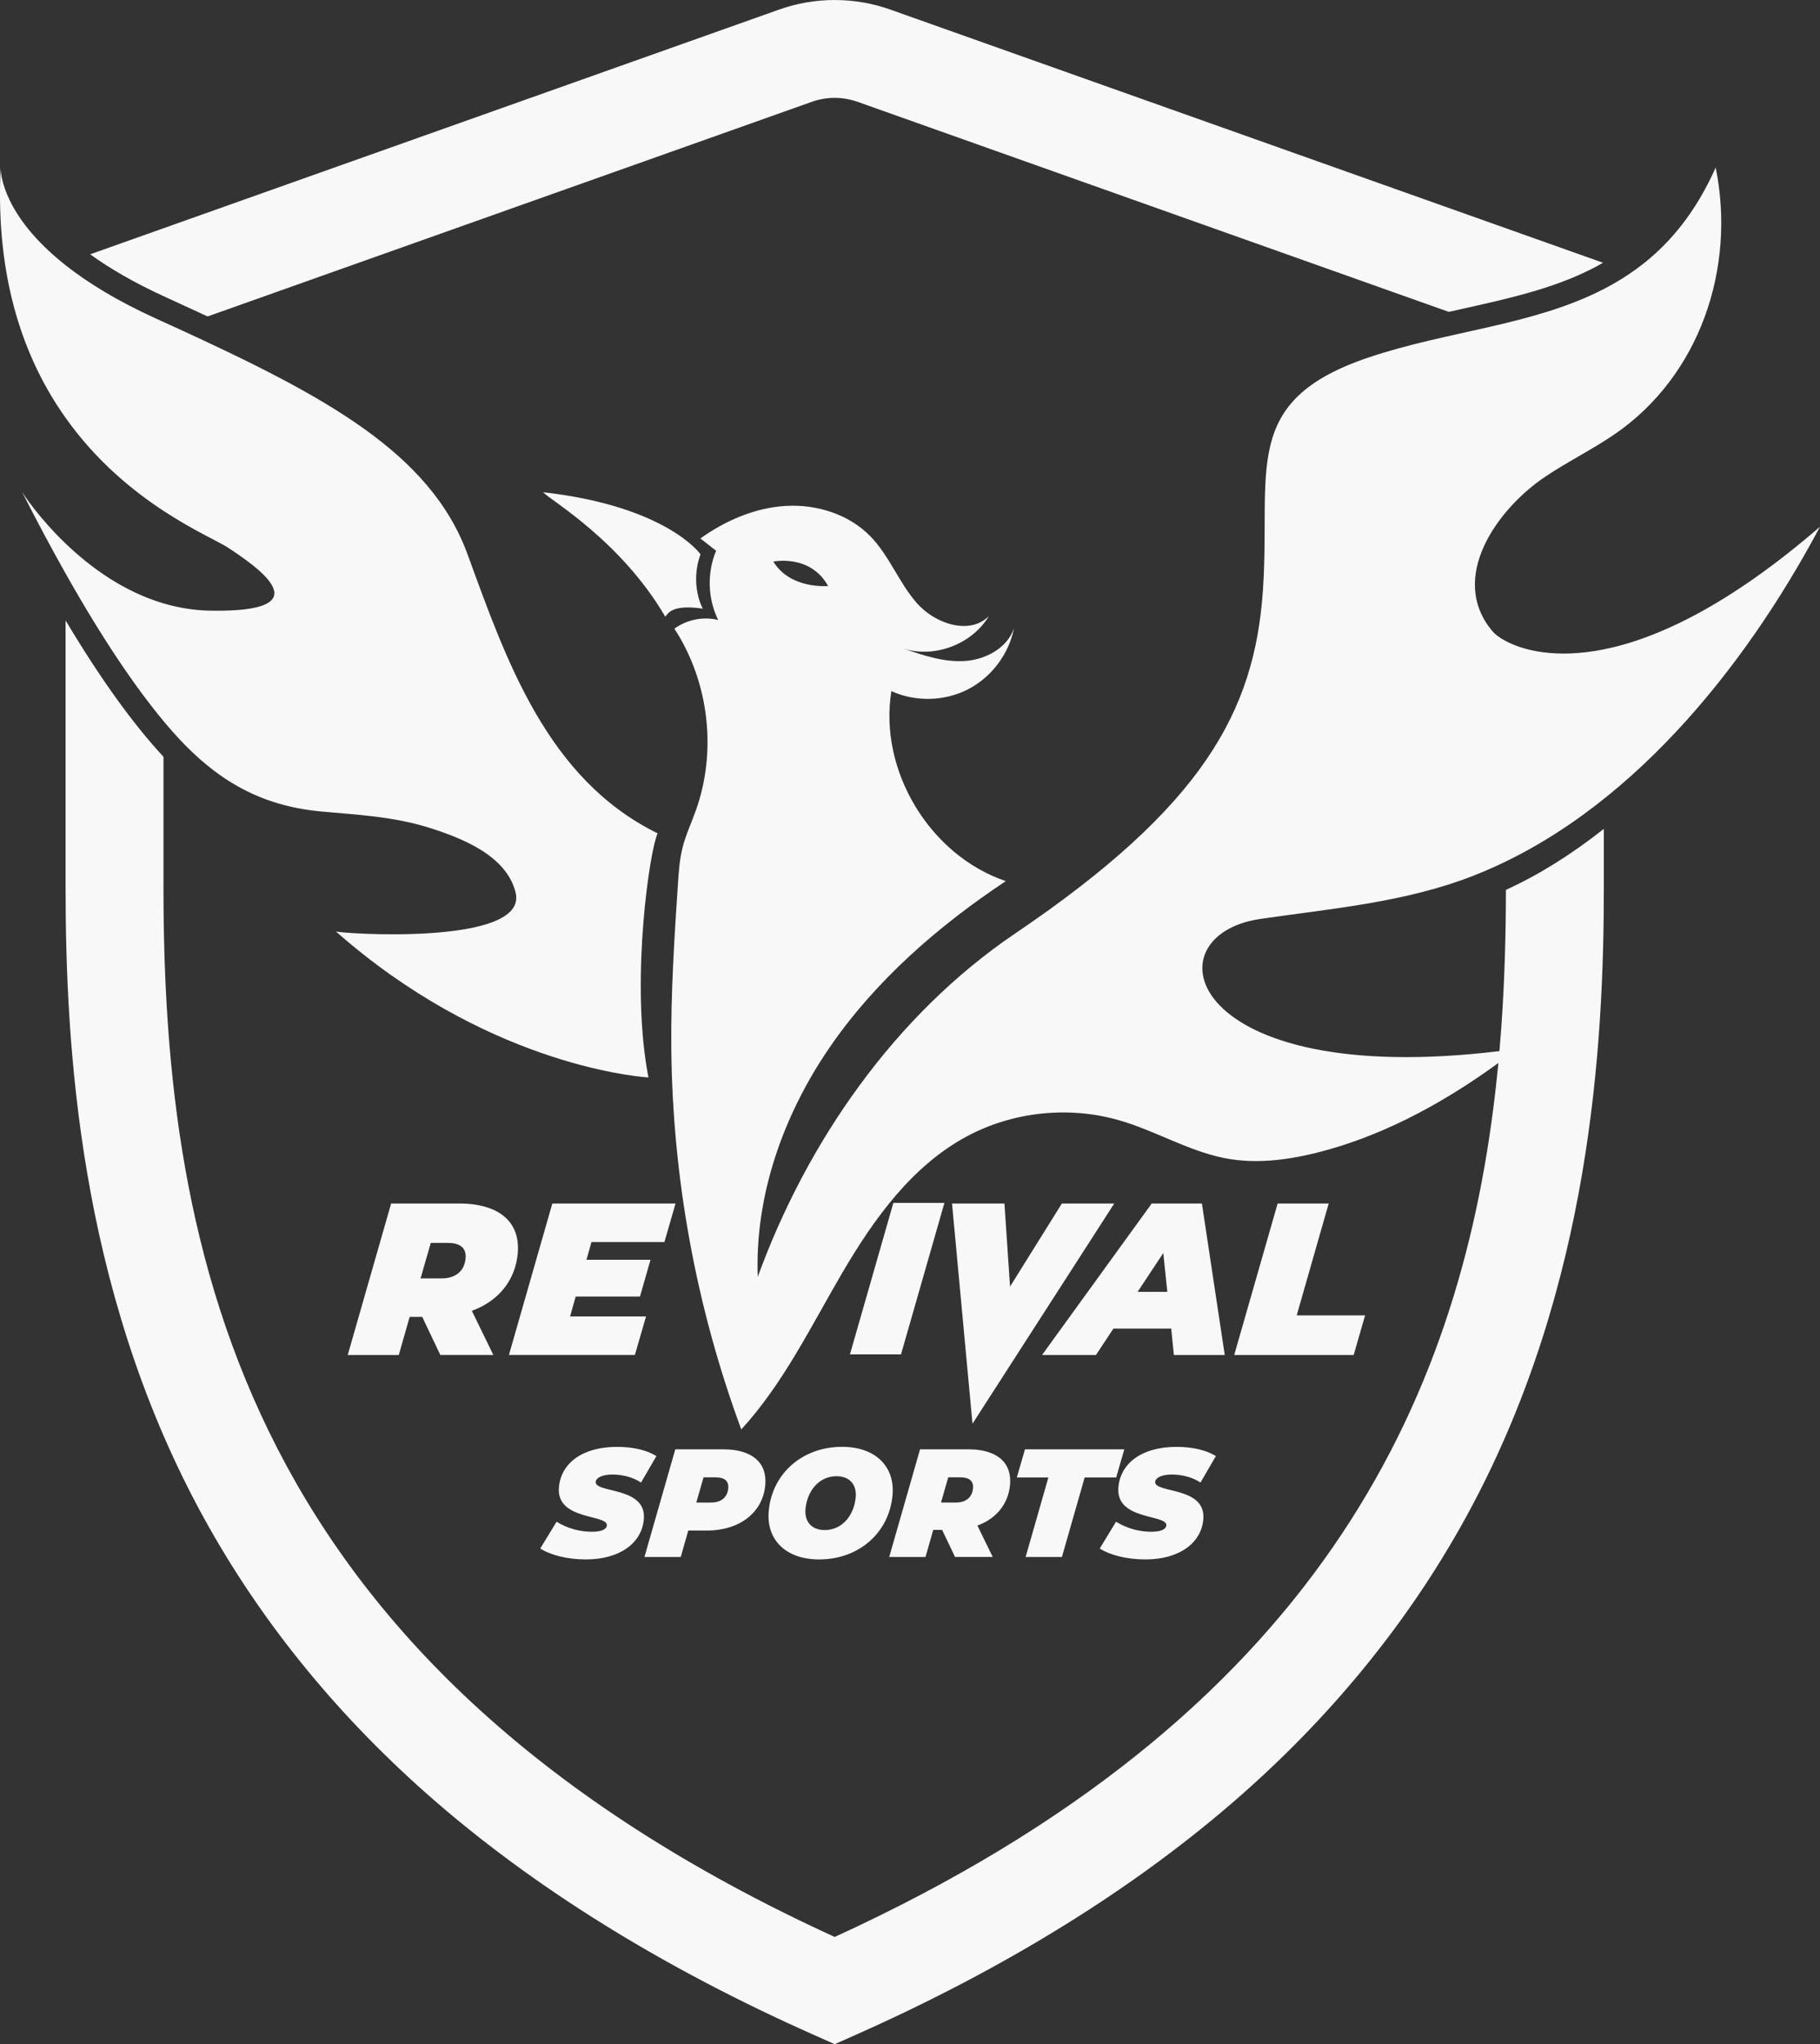 <svg xmlns="http://www.w3.org/2000/svg" id="Layer_1" data-name="Layer 1" viewBox="0 0 447.34 502.31"><rect x="0" y="0" width="447.34" height="502.31" fill="#333333" stroke="none"/><defs><style>      .cls-1 {        fill: #f8f8f9;        fill-rule: evenodd;      }    </style></defs><path class="cls-1" d="M332.72,332.96h-29.36l10.67-37.22h12.55l-7.86,27.49h16.81l-2.81,9.73ZM201.34,383.2c-8.24,0-13-4.87-12.4-11.83.81-9.34,8.33-15.84,18.04-15.84,8.24,0,13,4.88,12.4,11.83-.81,9.34-8.33,15.84-18.04,15.84ZM205.6,362.75c-4.39,0-7.24,3.74-7.62,8.09-.26,3.06,1.48,5.14,4.73,5.14,4.39,0,7.24-3.74,7.62-8.09.26-3.06-1.48-5.14-4.74-5.14ZM208.91,332.81l10.67-37.22h12.55l-10.67,37.22h-12.55ZM234.01,295.74h12.87l1.38,20.41,12.74-20.41h12.87l-34.84,54.11-5.03-54.11ZM287.87,326.47h-14.2l-4.29,6.49h-13.25l26.95-37.22h12.34l5.61,37.22h-12.5l-.66-6.49ZM285.92,307.92l-6.3,9.52h7.29l-.98-9.52ZM295.77,373.34c-.51,5.89-6,9.86-14.24,9.86-4.73,0-8.82-1.13-11.23-2.68l4.01-6.58c2.8,1.7,5.76,2.46,8.71,2.46,2.31,0,3.57-.6,3.65-1.55.24-2.8-12.49-1.17-11.78-9.37.52-6.01,5.89-9.94,14.25-9.94,3.93,0,7.38.79,9.71,2.27l-3.78,6.5c-2-1.32-4.52-1.97-7.09-1.97s-3.97.87-4.05,1.77c-.25,2.91,12.54,1.06,11.83,9.22ZM251.93,356.14h24.42l-2,6.92h-7.75l-5.59,19.54h-8.92l5.59-19.54h-7.75l2-6.92ZM234.74,382.6l-3.17-6.65h-2.19l-1.9,6.65h-8.92l7.58-26.46h11.87c6.99,0,10.72,3.21,10.25,8.69-.41,4.72-3.37,8.35-8.02,10.05l3.76,7.71h-9.26ZM236.06,363.02h-2.99l-1.78,6.2h3.67c2.46,0,4-1.28,4.2-3.51.16-1.89-1.05-2.68-3.09-2.68ZM396.82,106.73c-5.52,3.78-11.55,6.73-17.1,10.47-11.56,7.77-24.04,24.82-12.8,38.02.53.61,1.6,1.48,3.22,2.33,4.23,2.23,12.21,4.4,24.07,2.02,12.99-2.61,30.64-10.69,53.13-30.14-18.59,34.94-47.46,70.95-85.11,85.73-16.78,6.59-34.75,8.07-52.44,10.65-27.77,4.06-18.44,41.82,58.76,32.48.17-1.96.32-3.91.46-5.87.81-11.35,1.12-22.63,1.13-33.75,8.03-3.66,16.06-8.66,24.07-14.99v14.41c0,39.21-3.38,97.68-32.64,152.43-13.92,26.05-32.88,49.76-56.34,70.45-25.65,22.63-57.68,42.54-95.18,59.18l-4.88,2.17-4.88-2.17c-37.51-16.64-69.53-36.55-95.19-59.18-23.46-20.7-42.42-44.4-56.34-70.45-29.26-54.75-32.64-113.22-32.64-152.43v-65.63c8.49,14.21,16.47,25.31,24.06,33.51v32.12c0,90.34,19.75,191.43,164.98,257.88,118.47-54.2,153.44-131.45,162.31-207.12.3-2.55.57-5.09.82-7.64-12.52,9.11-26.49,16.92-41.44,21.19-8.31,2.37-17.35,3.9-25.94,2.17-9.02-1.82-17.03-6.75-25.82-9.28-12.35-3.56-26.08-2.14-37.41,3.93-13.51,7.24-22.87,20.27-30.62,33.49-7.75,13.22-14.5,27.25-24.86,38.55-11.07-29.96-16.92-61.85-17.2-93.78-.12-13.44.74-26.87,1.63-40.28.2-2.99.4-5.99,1.13-8.89.78-3.13,2.17-6.06,3.25-9.1,5.26-14.64,3.25-31.69-5.25-44.72,3.04-2.24,7.1-3.05,10.76-2.14-2.58-5.25-2.77-11.61-.51-17.01-1.29-1.01-2.57-2.02-3.86-3.03,6.19-4.4,13.43-7.55,21.01-7.99,7.58-.44,15.49,2.04,20.78,7.48,4.68,4.8,7.03,11.45,11.47,16.47,4.45,5.02,12.92,7.88,17.65,3.12-4.14,6.9-13.23,10.38-20.92,8.02,4.86,1.66,9.88,3.35,15,3.02,5.12-.33,10.44-3.18,12.09-8.05-1.26,6.36-5.55,12.06-11.33,15.02-5.78,2.96-12.9,3.12-18.81.43-3.15,19.5,9.42,40.35,28.13,46.69-16.67,11.07-32.05,24.45-43.36,40.95-11.31,16.5-18.36,36.31-17.61,56.29,12.09-33.2,33.75-64.41,63.25-84.36,46.2-31.25,58.83-54.59,60.9-84.15,2.07-29.55-5.84-46.68,25.99-57.41,9.8-3.3,19.99-5.27,29.91-7.55,9.76-2.25,19.27-4.81,27.89-9.26,11.08-5.72,20.7-14.56,27.51-29.87,5.02,24.71-3.88,51.2-24.91,65.6ZM203.54,144.01c-4.33-7.9-13.46-6.02-13.46-6.02,4.14,6.87,13.46,6.02,13.46,6.02ZM356.11,76.64L210.76,25.01c-3.61-1.28-7.59-1.28-11.19,0L51.03,77.76c-3.34-1.55-6.77-3.13-10.3-4.74-7.81-3.55-13.87-7.13-18.57-10.53L191.51,2.35c8.8-3.13,18.5-3.13,27.31,0l175.2,62.22c-10.24,5.91-22.27,8.59-35.24,11.47-.88.2-1.78.4-2.67.6ZM163.52,151.54c-10.92-18.64-27.97-28.43-30.04-30.59,30.51,3.48,38.7,15.25,38.7,15.25-2.73,7.53.56,13.36.56,13.36-7.34-1.04-8.38.94-9.23,1.98ZM135.77,295.74h30.27l-2.73,9.46h-17.93l-1.23,4.36h15.74l-2.59,9.04h-15.8l-1.38,4.89h18.67l-2.74,9.46h-30.96l10.67-37.22ZM177.74,356.14c7.11,0,10.83,3.25,10.36,8.77-.58,6.69-6.22,11.19-14.35,11.19h-4.58l-1.85,6.5h-8.92l7.58-26.46h11.76ZM174.8,369.22c2.46,0,4-1.28,4.2-3.51.16-1.89-1.05-2.68-3.09-2.68h-2.99l-1.78,6.2h3.67ZM158.25,373.34c-.51,5.89-5.99,9.86-14.23,9.86-4.73,0-8.82-1.13-11.23-2.68l4.01-6.58c2.8,1.7,5.76,2.46,8.71,2.46,2.31,0,3.57-.6,3.65-1.55.24-2.8-12.49-1.17-11.78-9.37.52-6.01,5.89-9.94,14.25-9.94,3.93,0,7.38.79,9.71,2.27l-3.78,6.5c-2-1.32-4.52-1.97-7.09-1.97s-3.97.87-4.05,1.77c-.25,2.91,12.54,1.06,11.83,9.22ZM108.23,332.96l-4.45-9.36h-3.09l-2.67,9.36h-12.55l10.67-37.22h16.7c9.84,0,15.09,4.52,14.42,12.23-.58,6.65-4.74,11.75-11.28,14.14l5.28,10.84h-13.03ZM110.08,305.42h-4.2l-2.51,8.72h5.16c3.46,0,5.64-1.81,5.91-4.94.23-2.66-1.48-3.77-4.36-3.77ZM43.26,80.52c36.59,16.78,62.53,30.71,71.67,55.72,9.54,26.12,19.59,55.23,46.71,68.54-1.95,4.12-6.46,34.73-2.68,57.62.13.81.27,1.59.42,2.36,0,0-.12,0-.35-.02-3.93-.3-40.21-3.87-76.49-35.87.5.51,47.46,3.76,44.19-9.54-2.25-9.19-13.42-13.47-21.44-15.99-8.46-2.65-17.41-3.13-26.2-3.92-16.92-1.52-28.22-9.36-38.9-22.23-7-8.43-14.96-20.11-24.07-36.27-3.39-6.01-6.95-12.65-10.67-19.97.13.2,3.93,6.15,10.67,12.61,5.92,5.68,14.11,11.77,24.06,14.71,3.6,1.06,7.43,1.72,11.47,1.79,28.13.5,11.55-10.8,4.27-15.56-2.17-1.42-8.29-4.08-15.74-8.97-7.58-4.97-16.54-12.25-24.06-22.86C6.22,88.73-1.21,69.04.16,41.27c0,1.3.51,11.7,15.95,23.9,5.39,4.25,12.59,8.73,22.23,13.11,1.66.75,3.3,1.51,4.92,2.24Z"></path></svg>